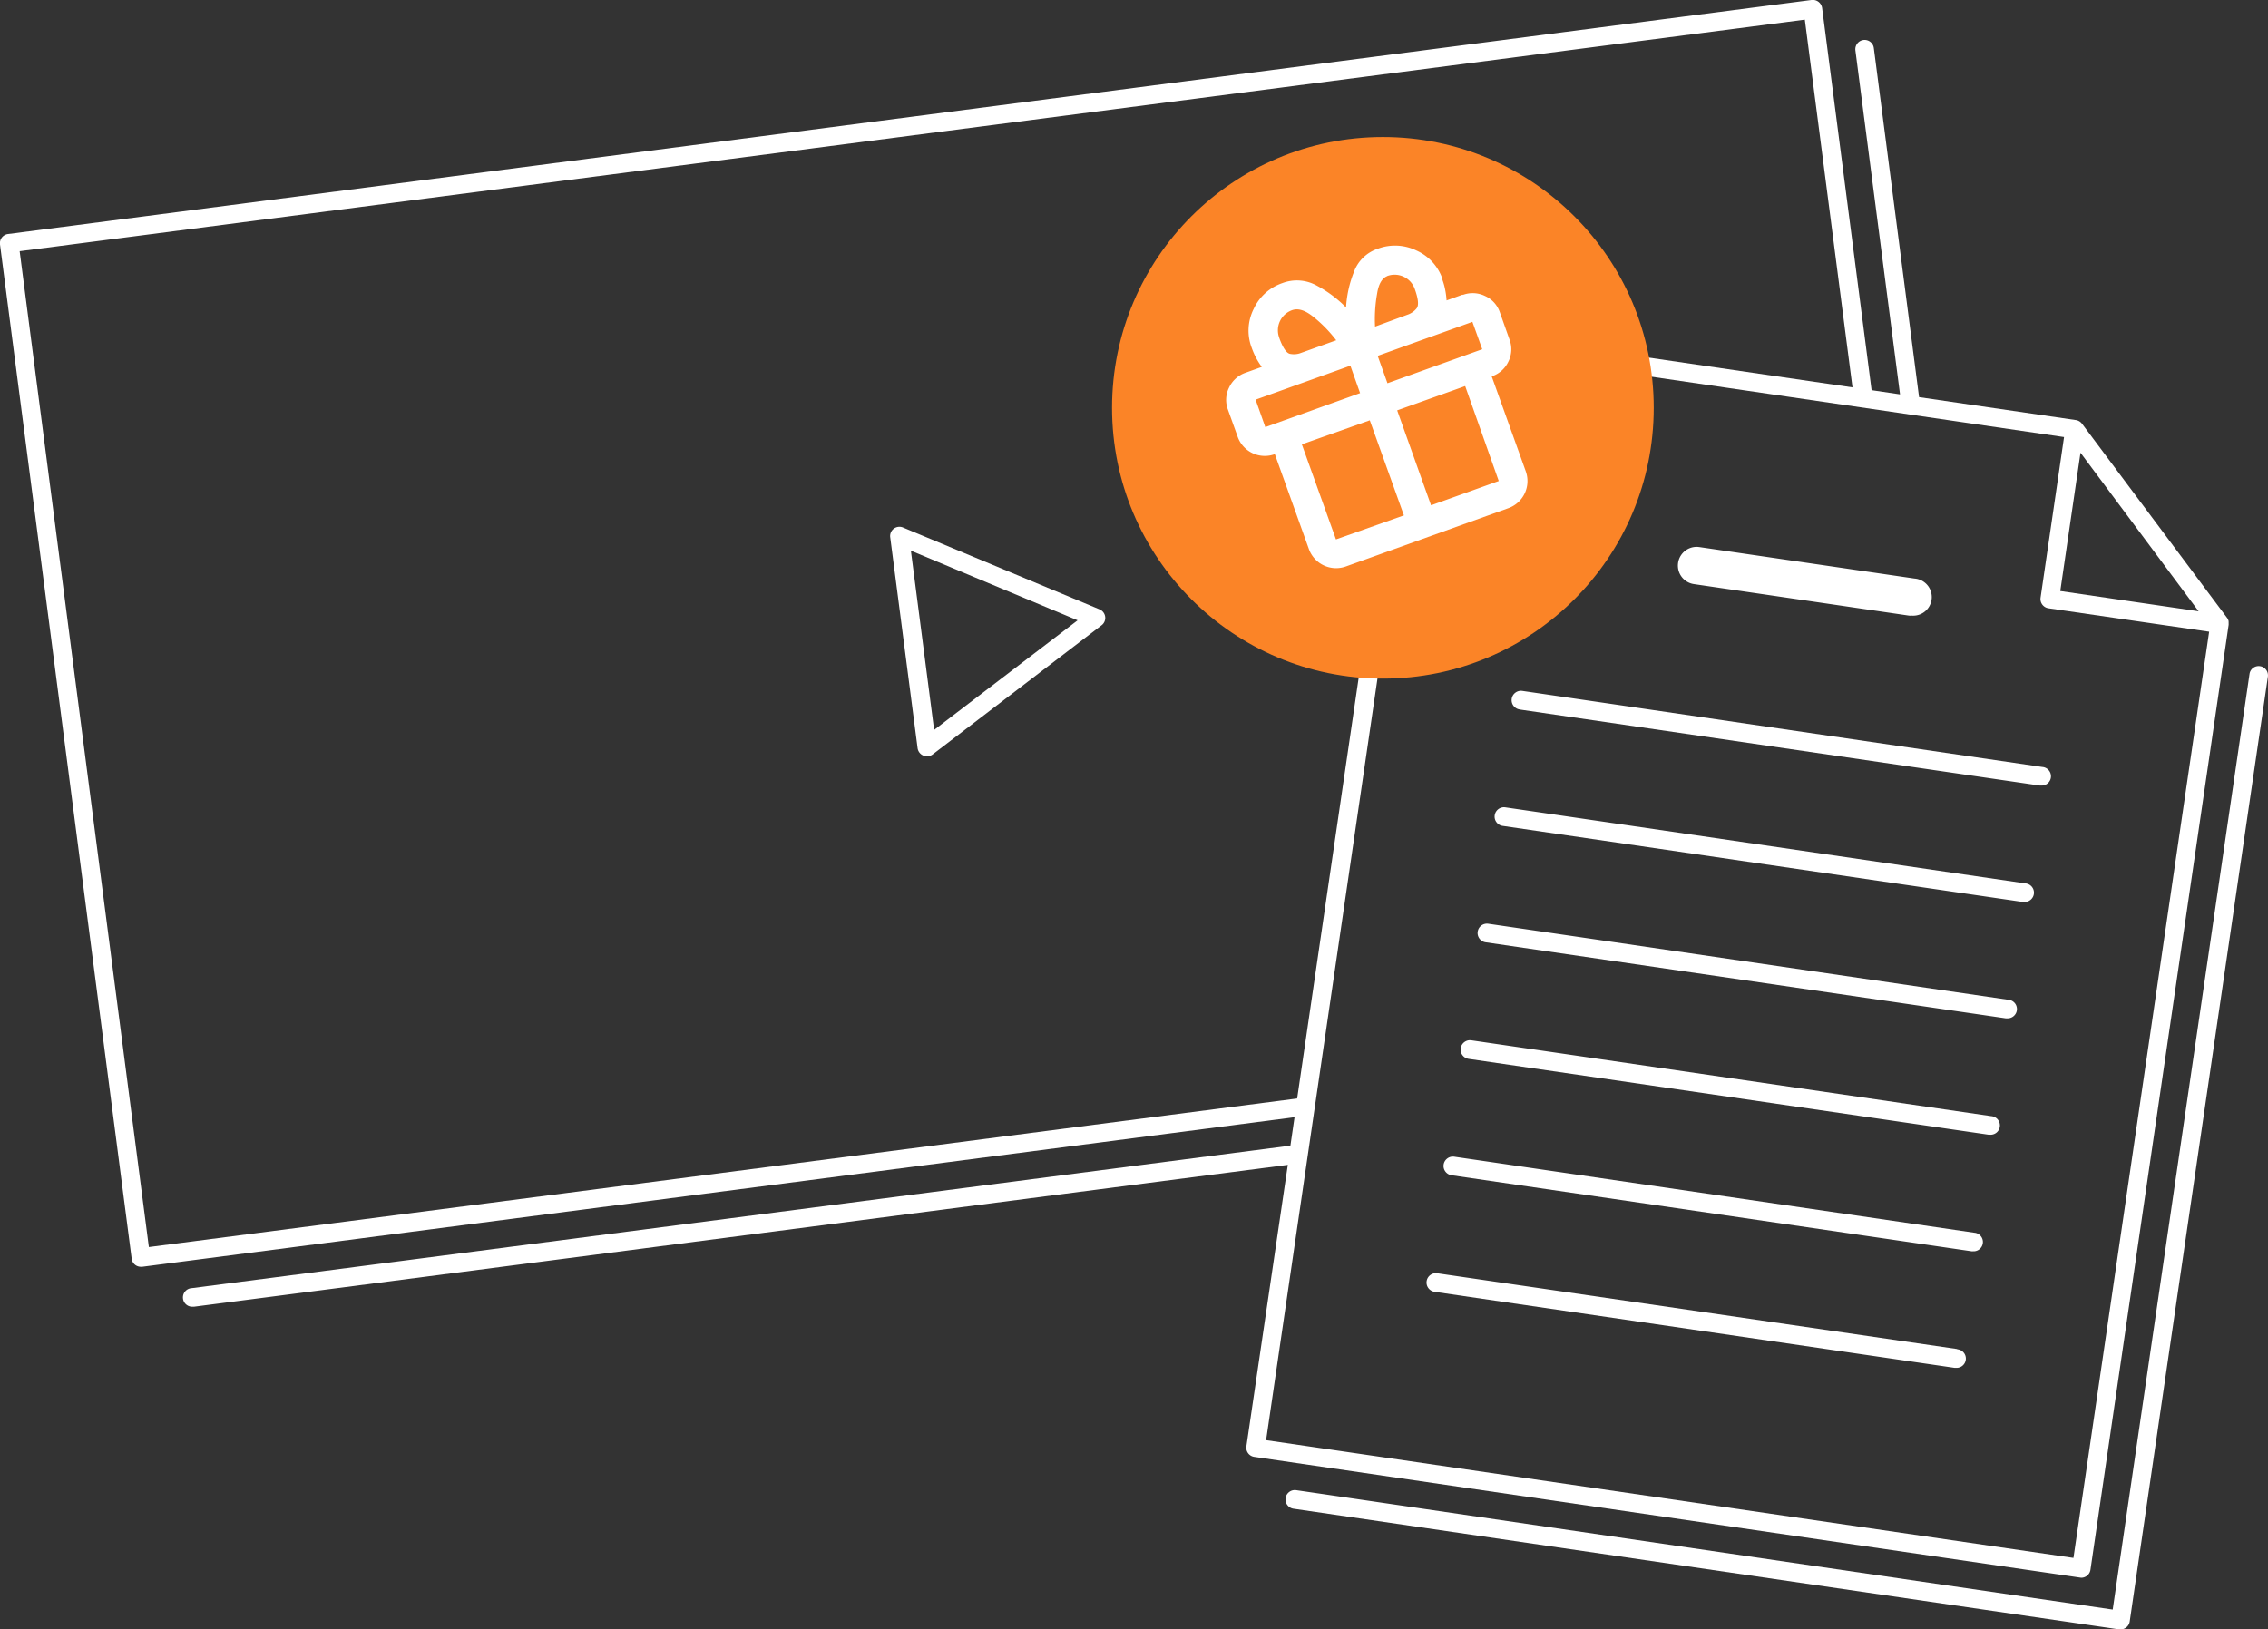 <?xml version="1.0" encoding="UTF-8"?> <svg xmlns="http://www.w3.org/2000/svg" viewBox="0 0 366.86 263.61"><rect x="0" y="0" width="366.86" height="263.61" fill="#333333" stroke="none"/> <defs> <style>.cls-1{fill:#fff;}.cls-2{fill:#fb8427;}</style> </defs> <g id="Layer_2" data-name="Layer 2"> <g id="Layer_1-2" data-name="Layer 1"> <path class="cls-1" d="M149.37,122.25a1.46,1.46,0,0,0,.58.11,1.53,1.53,0,0,0,.91-.3l27.33-20.9a1.48,1.48,0,0,0,.58-1.38,1.5,1.5,0,0,0-.91-1.19L146.1,85.36A1.5,1.5,0,0,0,144,86.94l4.43,34.12A1.52,1.52,0,0,0,149.37,122.25Zm24.94-21.89L151.1,118.09l-3.76-29Z"></path> <path class="cls-1" d="M336.65,255.26a1.51,1.51,0,0,0,1.49-1.29l22.35-152.85a1.43,1.43,0,0,0,0-.29,1.1,1.1,0,0,0,0-.18s0-.08,0-.11,0-.12-.06-.18a.42.42,0,0,1,0-.1l-.09-.15-.06-.1L336.77,68.54l-.08-.09-.11-.12-.1-.07-.14-.11-.12-.05-.14-.07a1.53,1.53,0,0,0-.29-.07l-25.37-3.71L303.1,7.76a1.5,1.5,0,0,0-1.68-1.29,1.51,1.51,0,0,0-1.3,1.68l7.22,55.65-4.6-.68-8-61.81a1.53,1.53,0,0,0-.57-1A1.53,1.53,0,0,0,293,0L1.31,37.86A1.5,1.5,0,0,0,0,39.54L21.3,203.64a1.51,1.51,0,0,0,.57,1,1.52,1.52,0,0,0,.92.31H23L209.4,180.75l-.67,4.6L31,208.41a1.5,1.5,0,0,0,.19,3l.2,0,176.92-22.95L201.61,234a1.5,1.5,0,0,0,1.27,1.7l133.56,19.53ZM291.94,3.18l7.71,59.49-70-10.23a1.48,1.48,0,0,0-1.11.28,1.51,1.51,0,0,0-.59,1l-18.13,124L24.08,201.76,3.18,40.64ZM230.73,55.62,333.87,70.71l-3.8,26a1.51,1.51,0,0,0,1.27,1.7l26,3.79L335.39,252.05,204.8,233Zm105.8,17.62L355.64,98.9l-22.38-3.28Z"></path> <path class="cls-1" d="M245.81,114.79l84.12,12.3.21,0a1.5,1.5,0,0,0,.22-3l-84.11-12.31a1.5,1.5,0,0,0-.44,3Z"></path> <path class="cls-1" d="M243.06,133.62l84.11,12.3.22,0a1.5,1.5,0,0,0,.22-3l-84.12-12.3a1.5,1.5,0,1,0-.43,3Z"></path> <path class="cls-1" d="M240.31,152.45l84.11,12.3h.22a1.5,1.5,0,0,0,.21-3l-84.11-12.3a1.5,1.5,0,0,0-.43,3Z"></path> <path class="cls-1" d="M321.67,183.58h.21a1.5,1.5,0,0,0,.22-3L238,168.31a1.5,1.5,0,0,0-.44,3Z"></path> <path class="cls-1" d="M319.35,199.44l-84.12-12.3a1.5,1.5,0,1,0-.43,3l84.11,12.3a.86.86,0,0,0,.22,0,1.5,1.5,0,0,0,.22-3Z"></path> <path class="cls-1" d="M316.59,218.26,232.48,206a1.5,1.5,0,1,0-.43,3l84.11,12.3.22,0a1.5,1.5,0,0,0,.21-3Z"></path> <path class="cls-1" d="M274,94.5l34.81,5.1a3.25,3.25,0,0,0,.44,0,3,3,0,0,0,.43-6l-34.81-5.09A3,3,0,1,0,274,94.5Z"></path> <path class="cls-1" d="M365.57,107.78a1.49,1.49,0,0,0-1.7,1.27L341.74,260.41,209.67,241.09a1.5,1.5,0,1,0-.44,3l133.56,19.53.22,0a1.5,1.5,0,0,0,1.48-1.28l22.35-152.85A1.5,1.5,0,0,0,365.57,107.78Z"></path> <circle class="cls-2" cx="223.69" cy="65.98" r="43.81"></circle> <path class="cls-1" d="M224.43,62l-1.51-4.22-.08-.21,15.33-5.5,1.59,4.43Zm18,15.82-10.95,3.93L226,66.39l11-3.93Zm-26.33,9.45-5.52-15.38L221.57,68l5.52,15.38Zm-13-22.61,15.33-5.5L220,63.6l-15.33,5.5Zm3.83-10A3.46,3.46,0,0,1,209,50.18c1-.35,2.11,0,3.47,1.1a21.52,21.52,0,0,1,3.67,3.77l-5.91,2.12a3.2,3.2,0,0,1-1.54.08C208.12,57.16,207.51,56.3,206.92,54.65Zm17.45-10a3.45,3.45,0,0,1,4.47,2.11c.59,1.64.68,2.7.26,3.16a3.25,3.25,0,0,1-1.24.91l-5.45,2a23.56,23.56,0,0,1,.33-5.31C223,45.9,223.58,45,224.37,44.68Zm12.23,3-2.62.94a12.07,12.07,0,0,0-.21-1.64,9.71,9.71,0,0,0-.45-1.66l0-.08,0-.08a7.79,7.79,0,0,0-4.21-4.61,7.94,7.94,0,0,0-6.25-.29A6.16,6.16,0,0,0,219,44a18.37,18.37,0,0,0-1.27,5.74A19.41,19.41,0,0,0,213,46.21a6.59,6.59,0,0,0-5.57-.41,7.93,7.93,0,0,0-4.65,4.2,7.79,7.79,0,0,0-.32,6.24,12.42,12.42,0,0,0,.77,1.75,12.58,12.58,0,0,0,.87,1.37l-2.62.94a4.58,4.58,0,0,0-2.68,2.42,4.45,4.45,0,0,0-.18,3.54l1.59,4.43a4.66,4.66,0,0,0,6,2.78l5.52,15.39a4.68,4.68,0,0,0,5.94,2.8L244,82.21a4.66,4.66,0,0,0,2.81-5.94l-5.52-15.38A4.56,4.56,0,0,0,244,58.48a4.44,4.44,0,0,0,.17-3.55L242.6,50.5a4.46,4.46,0,0,0-2.4-2.62A4.55,4.55,0,0,0,236.6,47.72Z"></path> </g> </g> </svg> 